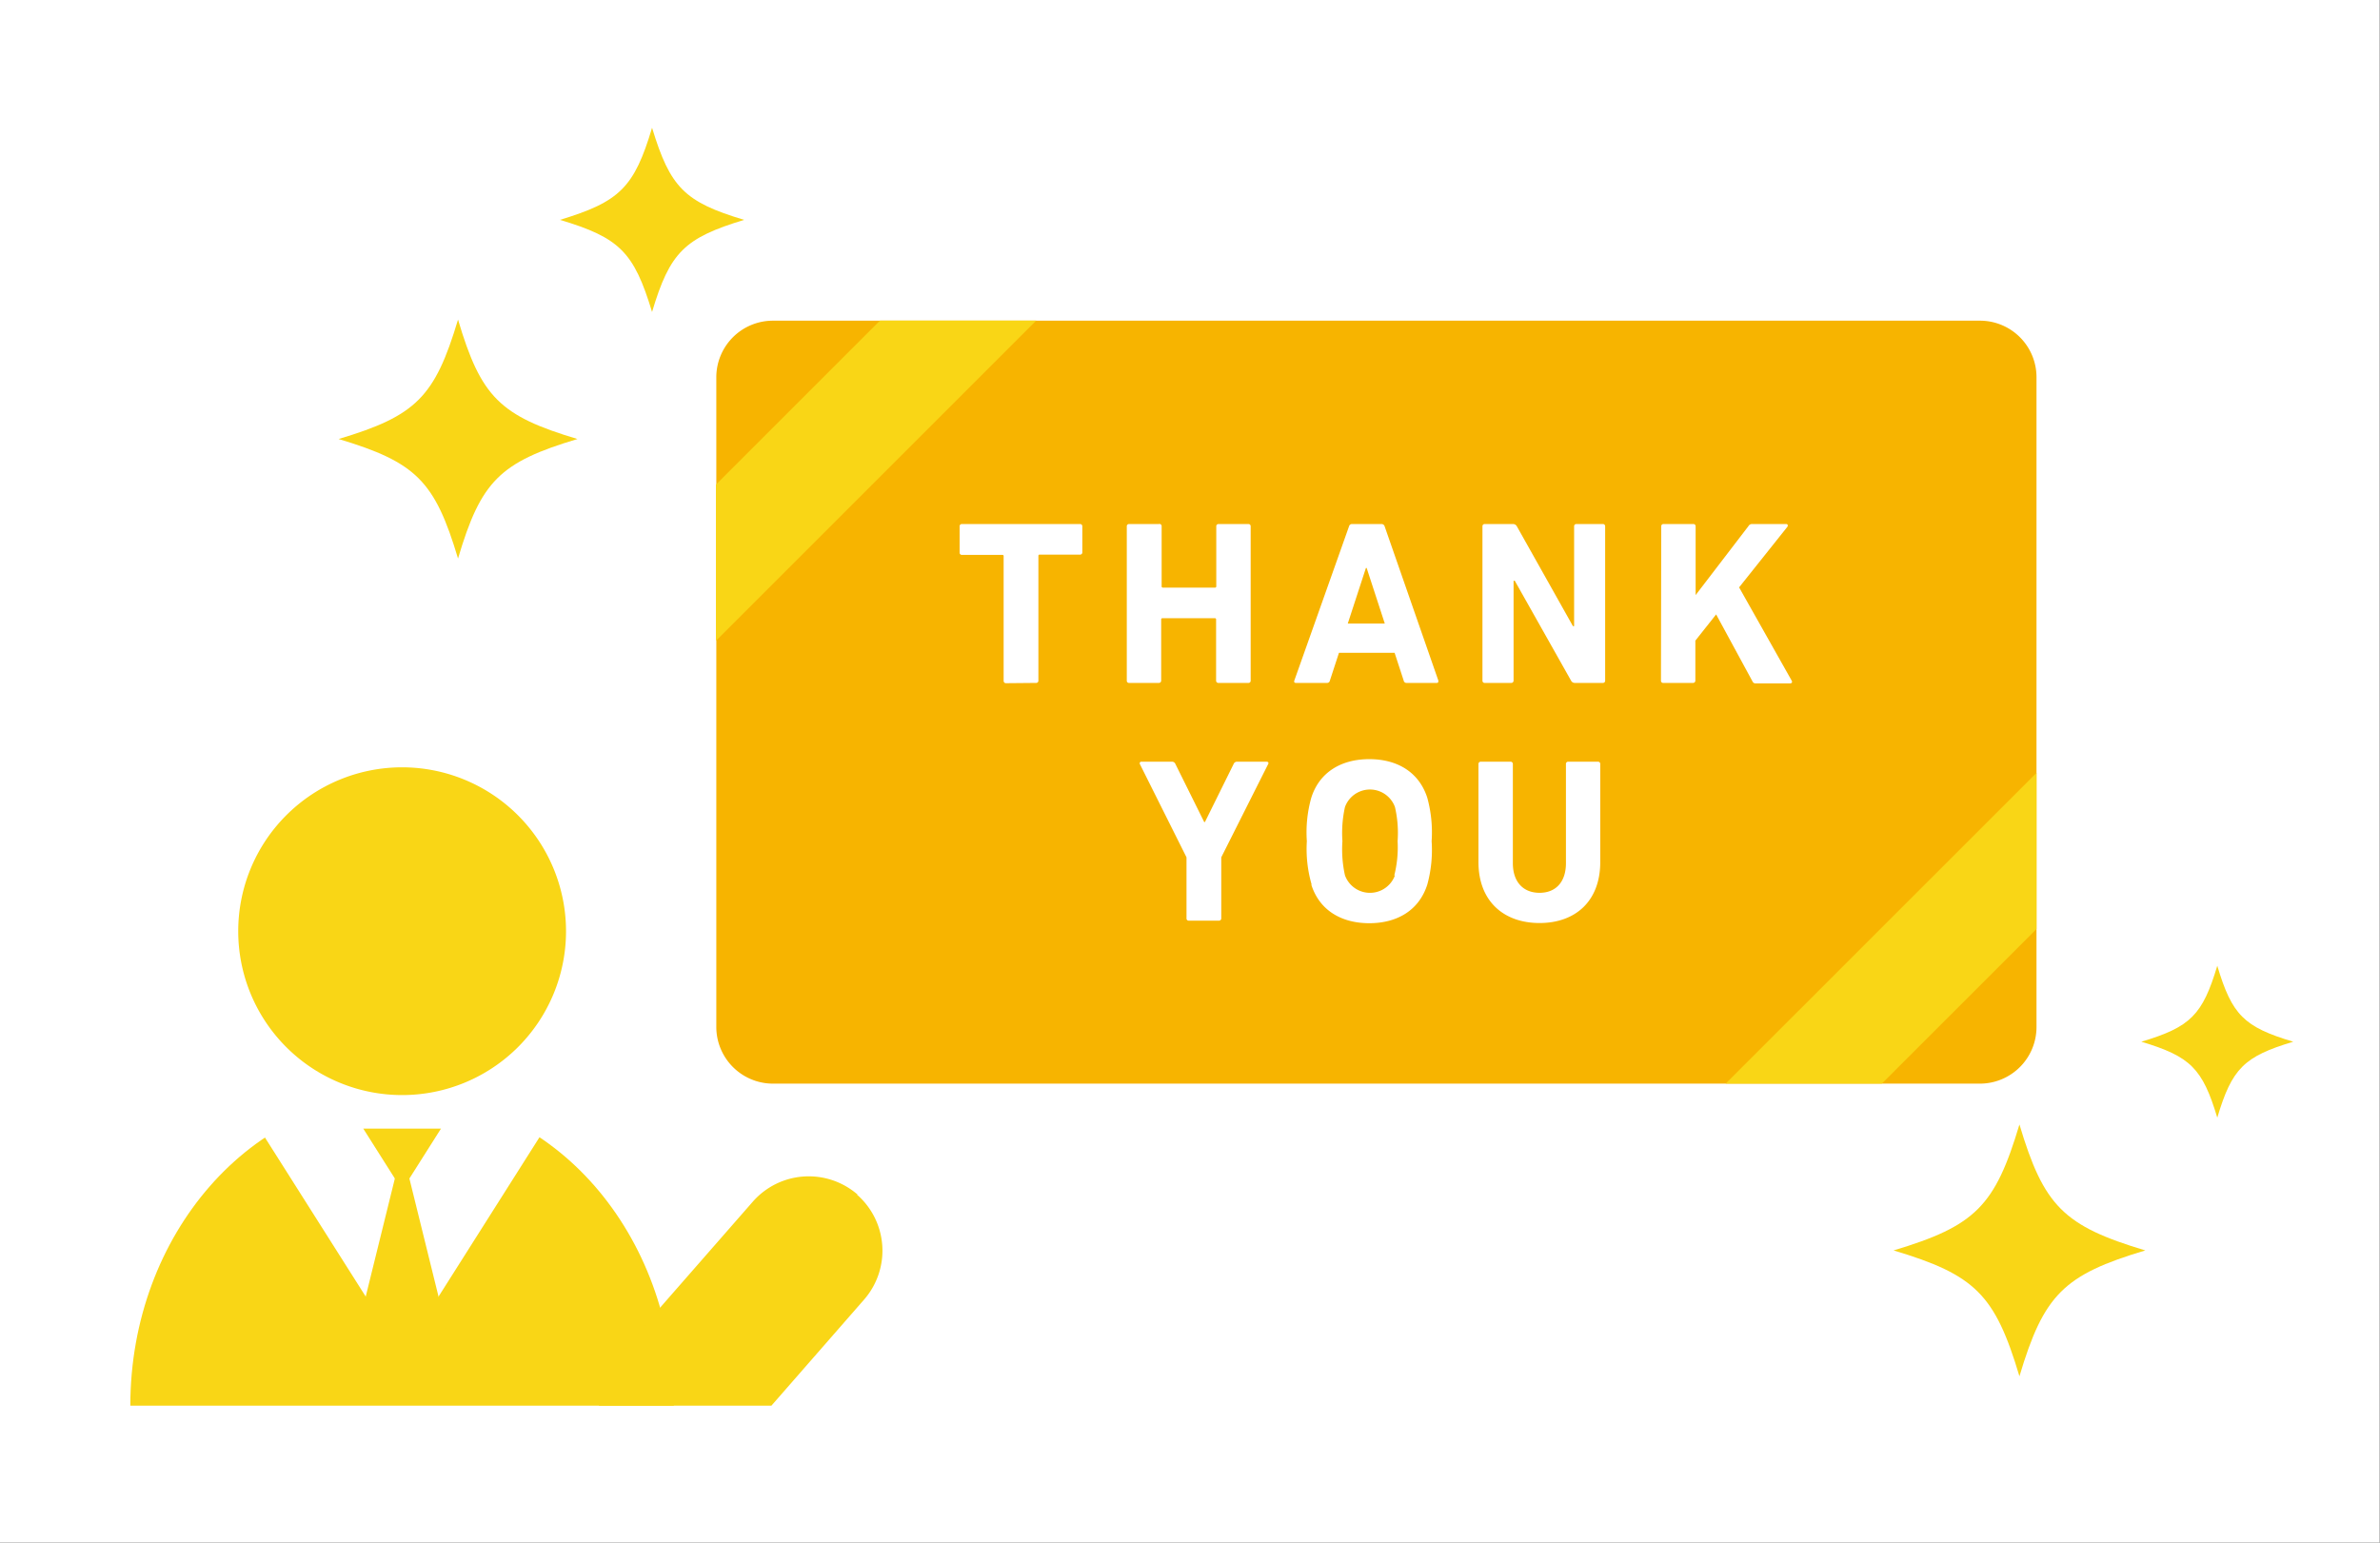 <svg xmlns="http://www.w3.org/2000/svg" xmlns:xlink="http://www.w3.org/1999/xlink" width="262.25" height="170" viewBox="0 0 262.25 170"><rect x="0" y="0" width="262.25" height="170" fill="#333333" stroke="none"/><defs><style>.cls-1,.cls-7{fill:none;}.cls-2{clip-path:url(#clip-path);}.cls-3{fill:#fff;}.cls-4{fill:#f9d616;}.cls-5{fill:#f7b400;}.cls-6{clip-path:url(#clip-path-3);}.cls-7{stroke:#f9d616;stroke-miterlimit:10;stroke-width:12.17px;}</style><clipPath id="clip-path" transform="translate(0)"><rect class="cls-1" width="262.25" height="170"/></clipPath><clipPath id="clip-path-3" transform="translate(0)"><rect class="cls-1" x="78.89" y="35.33" width="145.51" height="84.08"/></clipPath></defs><title>img_scene_03</title><g id="レイヤー_2" data-name="レイヤー 2"><g id="背景"><g id="アートワーク_3" data-name="アートワーク 3"><g class="cls-2"><g class="cls-2"><path class="cls-3" d="M262.22,170H0a0,0,0,0,1,0,0V0A0,0,0,0,1,0,0H262.22a0,0,0,0,1,0,0V170a0,0,0,0,1,0,0" transform="translate(0)"/><path class="cls-4" d="M82,24.23c-6.58,2-8.18,3.56-10.15,10.15-2-6.59-3.56-8.18-10.15-10.15,6.59-2,8.18-3.57,10.15-10.15,2,6.58,3.57,8.18,10.15,10.15" transform="translate(0)"/><path class="cls-4" d="M236.39,137.8c-9,2.69-11.18,4.87-13.87,13.87-2.69-9-4.87-11.18-13.87-13.87,9-2.7,11.18-4.88,13.87-13.88,2.69,9,4.87,11.18,13.87,13.88" transform="translate(0)"/><path class="cls-4" d="M252.69,114.8c-5.43,1.63-6.75,2.94-8.37,8.37-1.63-5.43-2.95-6.74-8.37-8.37,5.42-1.62,6.74-2.94,8.37-8.37,1.62,5.43,2.94,6.75,8.37,8.37" transform="translate(0)"/><path class="cls-4" d="M63.63,48.38C55.09,50.94,53,53,50.47,61.55,47.91,53,45.84,50.94,37.31,48.38c8.53-2.55,10.6-4.62,13.16-13.16C53,43.76,55.09,45.83,63.63,48.38" transform="translate(0)"/><path class="cls-4" d="M14.36,154.91c0-18.9,13.41-34.23,30-34.23S74.25,136,74.25,154.91Z" transform="translate(0)"/><polygon class="cls-3" points="44.31 149.22 64.32 117.63 24.3 117.63 44.31 149.22"/><polygon class="cls-4" points="44.31 131.14 48.59 124.38 40.03 124.38 44.31 131.14"/><polygon class="cls-4" points="44.31 126.63 38.15 151.59 50.47 151.59 44.31 126.63"/><path class="cls-4" d="M94.5,131.65a8.2,8.2,0,0,0-11.56.79L68,149.52a8.16,8.16,0,0,0-2,5.39h19l10.22-11.7a8.2,8.2,0,0,0-.79-11.56" transform="translate(0)"/><path class="cls-4" d="M62.37,102.62A18.06,18.06,0,1,1,44.31,84.56a18.07,18.07,0,0,1,18.06,18.06" transform="translate(0)"/><path class="cls-5" d="M218.17,119.42h-133a6.25,6.25,0,0,1-6.24-6.24V41.57a6.24,6.24,0,0,1,6.24-6.23h133a6.23,6.23,0,0,1,6.23,6.23v71.61a6.24,6.24,0,0,1-6.23,6.24" transform="translate(0)"/><path class="cls-3" d="M110.85,75.29a.25.25,0,0,1-.26-.26V61.3a.13.13,0,0,0-.15-.15H106a.24.24,0,0,1-.26-.26V58a.24.24,0,0,1,.26-.25H119a.24.24,0,0,1,.26.25v2.86a.24.24,0,0,1-.26.26h-4.43a.13.13,0,0,0-.15.15V75a.24.24,0,0,1-.26.26Z" transform="translate(0)"/><path class="cls-3" d="M124.16,58a.24.24,0,0,1,.26-.25h3.27A.24.24,0,0,1,128,58V64.6a.14.14,0,0,0,.15.16h5.72a.14.14,0,0,0,.15-.16V58a.24.24,0,0,1,.26-.25h3.27a.24.24,0,0,1,.26.25V75a.24.24,0,0,1-.26.26h-3.27A.25.25,0,0,1,134,75V68.28a.13.13,0,0,0-.15-.15H128.1a.13.13,0,0,0-.15.15V75a.25.25,0,0,1-.26.26h-3.27a.24.24,0,0,1-.26-.26Z" transform="translate(0)"/><path class="cls-3" d="M148.65,58a.33.33,0,0,1,.34-.25h3.24a.35.35,0,0,1,.34.25l5.92,17c0,.16,0,.26-.18.26H155a.31.31,0,0,1-.33-.26l-1-3.06h-6.13l-1,3.06a.31.31,0,0,1-.33.26H142.8c-.18,0-.23-.1-.18-.26Zm3.94,10.72-2-6.13h-.08l-2,6.13Z" transform="translate(0)"/><path class="cls-3" d="M163.35,58a.24.24,0,0,1,.26-.25h3.09a.48.48,0,0,1,.44.25l6.18,11h.13V58a.24.24,0,0,1,.25-.25h2.92a.24.24,0,0,1,.25.25V75a.24.24,0,0,1-.25.26h-3.07a.46.46,0,0,1-.44-.26l-6.2-11h-.13V75a.25.25,0,0,1-.26.26h-2.91a.24.24,0,0,1-.26-.26Z" transform="translate(0)"/><path class="cls-3" d="M183.05,58a.24.24,0,0,1,.26-.25h3.27a.24.24,0,0,1,.26.25v7.58l5.82-7.6a.45.45,0,0,1,.44-.23h3.73c.15,0,.23.18.1.33l-5.3,6.65L197.42,75c.11.18,0,.31-.15.31h-3.79a.36.36,0,0,1-.38-.23l-4-7.37-2.29,2.89V75a.25.25,0,0,1-.26.26h-3.27a.24.24,0,0,1-.26-.26Z" transform="translate(0)"/><path class="cls-3" d="M131,101.46a.24.24,0,0,1-.26-.26V94.48L125.6,84.2a.18.18,0,0,1,.18-.26h3.35a.4.4,0,0,1,.39.26l3.17,6.39h.08l3.16-6.39a.4.4,0,0,1,.39-.26h3.24c.18,0,.26.13.18.26l-5.17,10.28v6.72a.25.25,0,0,1-.26.26Z" transform="translate(0)"/><path class="cls-3" d="M144.53,97.49A14.07,14.07,0,0,1,144,92.7a14.07,14.07,0,0,1,.49-4.79c.9-2.83,3.32-4.25,6.39-4.25s5.48,1.42,6.39,4.25a14.4,14.4,0,0,1,.48,4.79,14.4,14.4,0,0,1-.48,4.79c-.91,2.84-3.33,4.25-6.39,4.25s-5.49-1.41-6.39-4.25m9.14-1A12.6,12.6,0,0,0,154,92.7a12.6,12.6,0,0,0-.29-3.76,2.93,2.93,0,0,0-5.51,0,13.15,13.15,0,0,0-.28,3.76,13.15,13.15,0,0,0,.28,3.76,2.93,2.93,0,0,0,5.51,0" transform="translate(0)"/><path class="cls-3" d="M162.91,95V84.2a.25.25,0,0,1,.26-.26h3.27a.25.25,0,0,1,.26.26V95.12c0,2.09,1.16,3.27,2.94,3.27s2.91-1.18,2.91-3.27V84.2a.24.24,0,0,1,.25-.26h3.28a.24.24,0,0,1,.25.26V95c0,4.35-2.78,6.72-6.69,6.72s-6.73-2.37-6.73-6.72" transform="translate(0)"/></g><g class="cls-6"><line class="cls-7" x1="67.57" y1="73.33" x2="117.49" y2="23.41"/><line class="cls-7" x1="188.85" y1="129.32" x2="238.78" y2="79.4"/></g></g></g></g></g></svg>